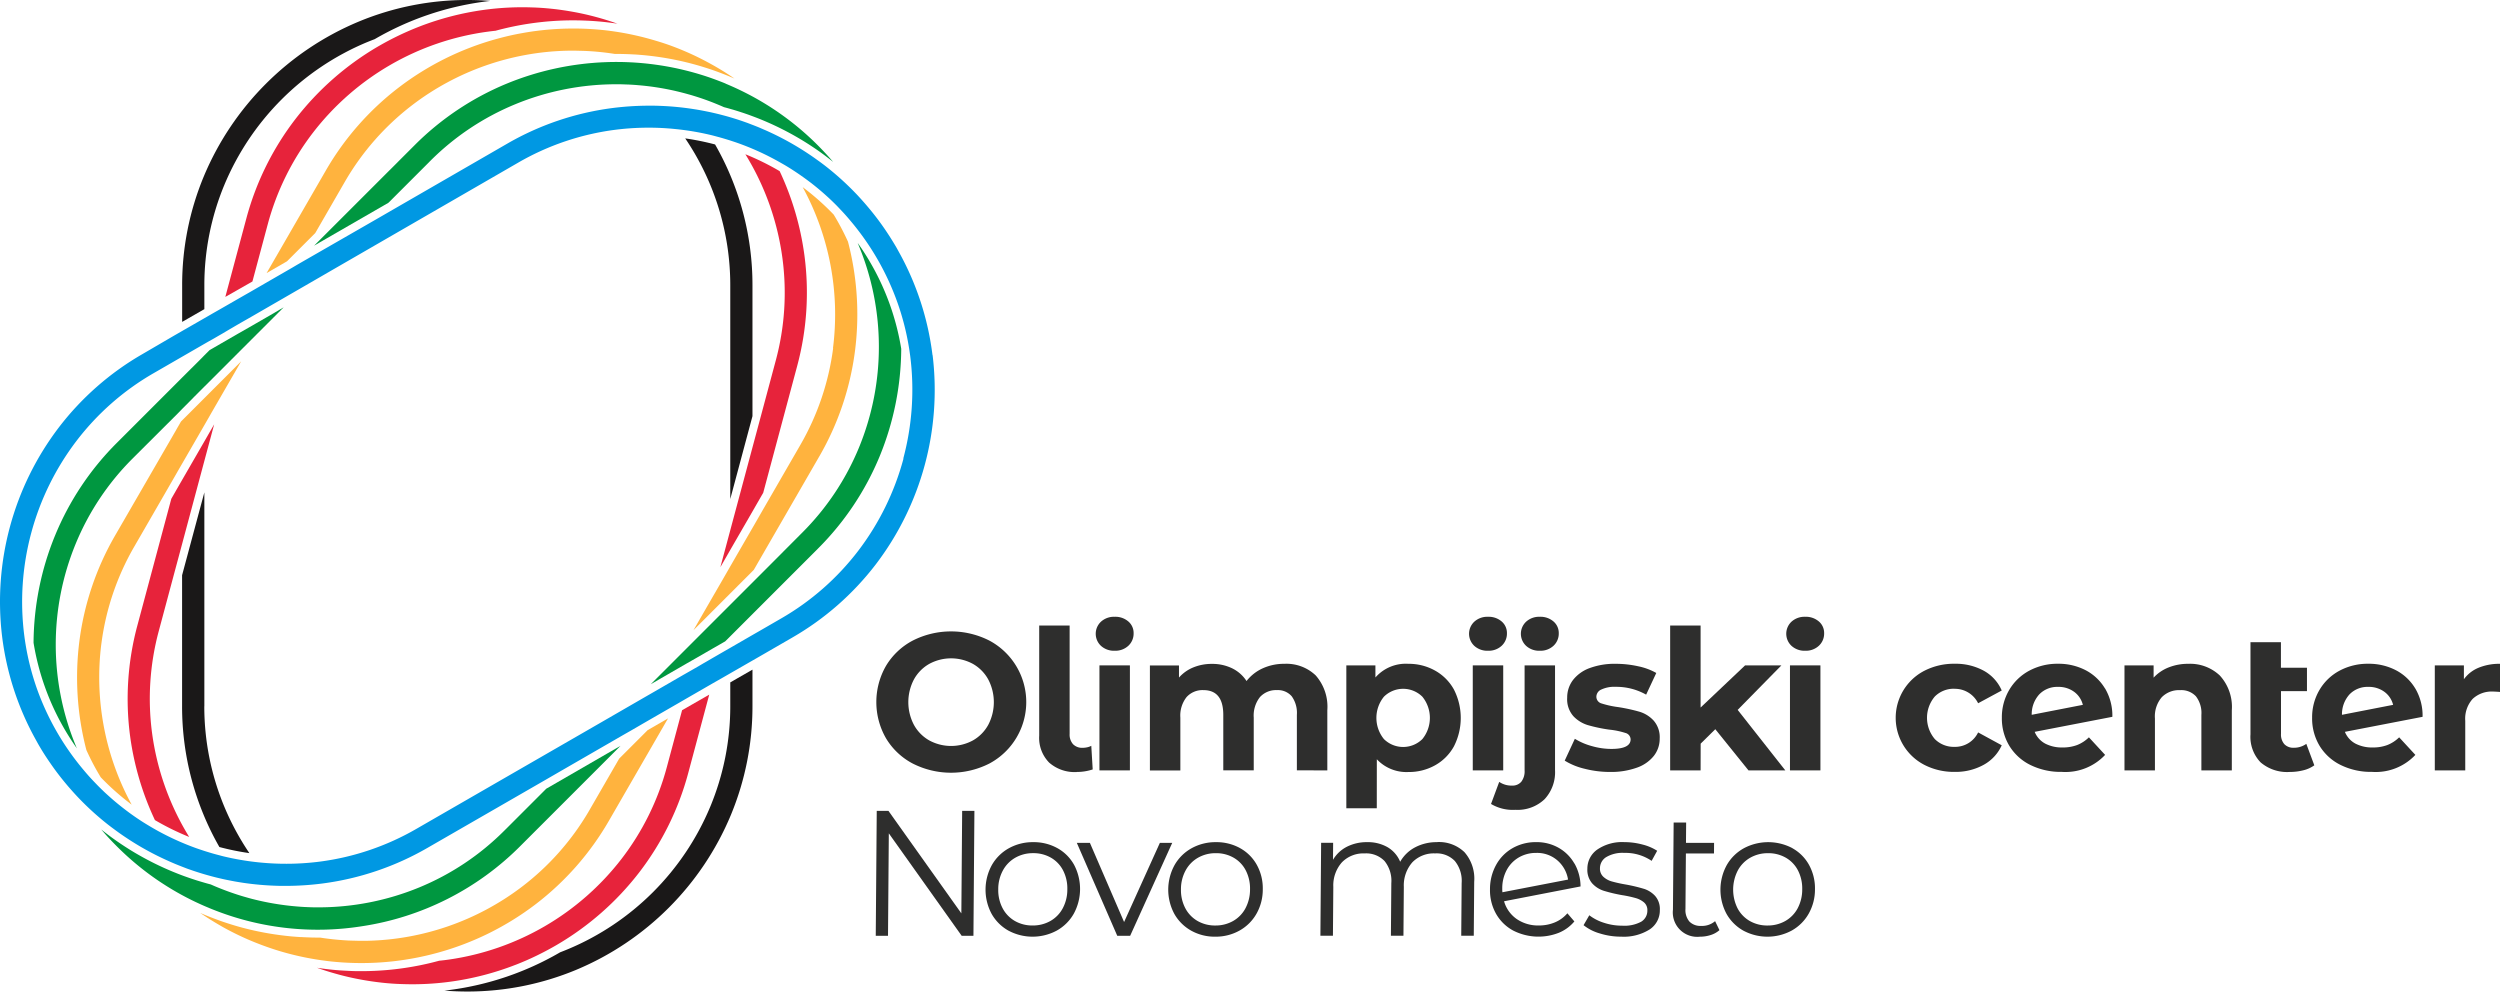 <svg id="Group_3" data-name="Group 3" xmlns="http://www.w3.org/2000/svg" xmlns:xlink="http://www.w3.org/1999/xlink" width="176.496" height="70" viewBox="0 0 176.496 70">
  <defs>
    <clipPath id="clip-path">
      <rect id="Rectangle_37" data-name="Rectangle 37" width="176.496" height="70" fill="none"/>
    </clipPath>
  </defs>
  <g id="Group_2" data-name="Group 2" clip-path="url(#clip-path)">
    <path id="Path_1" data-name="Path 1" d="M118.571,87.374a5.129,5.129,0,0,0,0,5.112,4.8,4.8,0,0,0,1.888,1.784,5.97,5.97,0,0,0,5.409,0,4.919,4.919,0,0,0,0-8.681,5.97,5.97,0,0,0-5.409,0,4.806,4.806,0,0,0-1.888,1.785m3.052-.138a3.231,3.231,0,0,1,3.087,0,2.82,2.82,0,0,1,1.081,1.1,3.451,3.451,0,0,1,0,3.2,2.818,2.818,0,0,1-1.081,1.1,3.23,3.23,0,0,1-3.087,0,2.821,2.821,0,0,1-1.082-1.1,3.451,3.451,0,0,1,0-3.2,2.823,2.823,0,0,1,1.082-1.1" transform="translate(-56.021 -40.365)" fill="#2e2e2d"/>
    <path id="Path_2" data-name="Path 2" d="M142.461,94.489a3.517,3.517,0,0,0,1.116-.179l-.1-1.667a1.044,1.044,0,0,1-.268.1,1.434,1.434,0,0,1-.338.041.894.894,0,0,1-.682-.255,1.012,1.012,0,0,1-.241-.723V84.154H139.8v7.772a2.492,2.492,0,0,0,.7,1.9,2.726,2.726,0,0,0,1.957.668" transform="translate(-66.434 -39.99)" fill="#2e2e2d"/>
    <rect id="Rectangle_34" data-name="Rectangle 34" width="2.15" height="7.413" transform="translate(77.619 46.975)" fill="#2e2e2d"/>
    <path id="Path_3" data-name="Path 3" d="M148.741,85.371a1.348,1.348,0,0,0,.965-.351,1.17,1.17,0,0,0,.372-.889,1.061,1.061,0,0,0-.372-.827,1.4,1.4,0,0,0-.965-.331,1.364,1.364,0,0,0-.965.345,1.167,1.167,0,0,0,0,1.709,1.366,1.366,0,0,0,.965.344" transform="translate(-70.047 -39.429)" fill="#2e2e2d"/>
    <path id="Path_4" data-name="Path 4" d="M167.217,96.825V92.58a3.341,3.341,0,0,0-.82-2.46,2.99,2.99,0,0,0-2.211-.82,3.637,3.637,0,0,0-1.523.316,3.041,3.041,0,0,0-1.15.9,2.517,2.517,0,0,0-1.02-.9,3.186,3.186,0,0,0-1.42-.31,3.408,3.408,0,0,0-1.316.248,2.71,2.71,0,0,0-1.013.717v-.854h-2.053v7.413h2.15V93.1a2.107,2.107,0,0,1,.441-1.453,1.516,1.516,0,0,1,1.185-.49q1.405,0,1.405,1.75v3.913h2.15V93.1a2.11,2.11,0,0,1,.44-1.453,1.534,1.534,0,0,1,1.2-.49,1.284,1.284,0,0,1,1.04.434,2.007,2.007,0,0,1,.365,1.316v3.913Z" transform="translate(-73.51 -42.436)" fill="#2e2e2d"/>
    <path id="Path_5" data-name="Path 5" d="M183.271,96.039a2.862,2.862,0,0,0,2.232.9,3.776,3.776,0,0,0,1.881-.475,3.411,3.411,0,0,0,1.33-1.337,4.409,4.409,0,0,0,0-4.01,3.41,3.41,0,0,0-1.33-1.337A3.782,3.782,0,0,0,185.5,89.3a2.852,2.852,0,0,0-2.329.965v-.854h-2.053V99.5h2.15Zm.5-4.416a1.929,1.929,0,0,1,2.715,0,2.372,2.372,0,0,1,0,2.99,1.93,1.93,0,0,1-2.715,0,2.372,2.372,0,0,1,0-2.99" transform="translate(-86.069 -42.436)" fill="#2e2e2d"/>
    <path id="Path_6" data-name="Path 6" d="M198.962,85.371a1.348,1.348,0,0,0,.965-.351,1.17,1.17,0,0,0,.372-.889,1.061,1.061,0,0,0-.372-.827,1.4,1.4,0,0,0-.965-.331,1.364,1.364,0,0,0-.965.345,1.167,1.167,0,0,0,0,1.709,1.366,1.366,0,0,0,.965.344" transform="translate(-93.912 -39.429)" fill="#2e2e2d"/>
    <rect id="Rectangle_35" data-name="Rectangle 35" width="2.15" height="7.413" transform="translate(103.975 46.975)" fill="#2e2e2d"/>
    <path id="Path_7" data-name="Path 7" d="M205.934,85.371a1.348,1.348,0,0,0,.965-.351,1.17,1.17,0,0,0,.372-.889,1.061,1.061,0,0,0-.372-.827,1.4,1.4,0,0,0-.965-.331,1.363,1.363,0,0,0-.965.345,1.167,1.167,0,0,0,0,1.709,1.365,1.365,0,0,0,.965.344" transform="translate(-97.225 -39.429)" fill="#2e2e2d"/>
    <path id="Path_8" data-name="Path 8" d="M200.58,99.294a3,3,0,0,0,1.722.414,2.756,2.756,0,0,0,2.06-.751,2.794,2.794,0,0,0,.737-2.047v-7.4h-2.149v7.413a1.2,1.2,0,0,1-.235.806.815.815,0,0,1-.648.269,1.539,1.539,0,0,1-.909-.262Z" transform="translate(-95.316 -42.536)" fill="#2e2e2d"/>
    <path id="Path_9" data-name="Path 9" d="M213.787,95.309a5.022,5.022,0,0,1-1.378-.2,4.519,4.519,0,0,1-1.2-.516l-.716,1.543a4.724,4.724,0,0,0,1.4.572,7.2,7.2,0,0,0,1.805.227,5.375,5.375,0,0,0,1.881-.3,2.642,2.642,0,0,0,1.206-.834,1.957,1.957,0,0,0,.414-1.226,1.778,1.778,0,0,0-.428-1.267,2.234,2.234,0,0,0-1.006-.627,12.578,12.578,0,0,0-1.488-.324A6.6,6.6,0,0,1,213.1,92.1a.492.492,0,0,1-.372-.482.566.566,0,0,1,.344-.5,2.176,2.176,0,0,1,1.034-.193,4.275,4.275,0,0,1,2.136.552l.716-1.53a4.379,4.379,0,0,0-1.288-.475A7.211,7.211,0,0,0,214.1,89.3a5.064,5.064,0,0,0-1.84.3,2.62,2.62,0,0,0-1.185.848,2.032,2.032,0,0,0-.407,1.247,1.8,1.8,0,0,0,.435,1.3,2.333,2.333,0,0,0,1.026.634,11.166,11.166,0,0,0,1.5.317,5.49,5.49,0,0,1,1.144.234.478.478,0,0,1,.372.454q0,.675-1.364.675" transform="translate(-100.027 -42.436)" fill="#2e2e2d"/>
    <path id="Path_10" data-name="Path 10" d="M226.836,92.491l1.033-1.02,2.343,2.907h2.6l-3.363-4.271,3.087-3.142h-2.563l-3.141,2.976V84.154h-2.15V94.379h2.15Z" transform="translate(-106.772 -39.99)" fill="#2e2e2d"/>
    <path id="Path_11" data-name="Path 11" d="M241.634,82.973a1.366,1.366,0,0,0-.965.344,1.167,1.167,0,0,0,0,1.709,1.364,1.364,0,0,0,.965.345,1.346,1.346,0,0,0,.965-.352,1.167,1.167,0,0,0,.372-.888,1.059,1.059,0,0,0-.372-.827,1.4,1.4,0,0,0-.965-.331" transform="translate(-114.19 -39.429)" fill="#2e2e2d"/>
    <rect id="Rectangle_36" data-name="Rectangle 36" width="2.15" height="7.413" transform="translate(126.369 46.975)" fill="#2e2e2d"/>
    <path id="Path_12" data-name="Path 12" d="M259.2,91.065a1.823,1.823,0,0,1,1.667,1.02l1.667-.9a2.9,2.9,0,0,0-1.274-1.4,4.128,4.128,0,0,0-2.047-.489,4.559,4.559,0,0,0-2.129.489,3.738,3.738,0,0,0,0,6.656,4.559,4.559,0,0,0,2.129.489,4.081,4.081,0,0,0,2.047-.5,2.957,2.957,0,0,0,1.274-1.378l-1.667-.909a1.8,1.8,0,0,1-1.667,1.02,1.889,1.889,0,0,1-1.392-.552,2.323,2.323,0,0,1,0-3,1.888,1.888,0,0,1,1.392-.551" transform="translate(-121.215 -42.436)" fill="#2e2e2d"/>
    <path id="Path_13" data-name="Path 13" d="M276.582,91.044a3.449,3.449,0,0,0-1.384-1.3,4.144,4.144,0,0,0-1.929-.448,4.2,4.2,0,0,0-2.033.489,3.616,3.616,0,0,0-1.419,1.364,3.792,3.792,0,0,0-.517,1.964,3.742,3.742,0,0,0,.524,1.971,3.588,3.588,0,0,0,1.488,1.357,4.837,4.837,0,0,0,2.219.489,3.843,3.843,0,0,0,3.059-1.2l-1.144-1.24a2.49,2.49,0,0,1-.833.544,2.844,2.844,0,0,1-1.026.172,2.537,2.537,0,0,1-1.233-.276,1.64,1.64,0,0,1-.737-.827l5.484-1.061a3.774,3.774,0,0,0-.517-2.005M271.408,92.9a2.081,2.081,0,0,1,.537-1.447,1.765,1.765,0,0,1,1.323-.524,1.854,1.854,0,0,1,1.13.345,1.621,1.621,0,0,1,.62.923Z" transform="translate(-127.972 -42.436)" fill="#2e2e2d"/>
    <path id="Path_14" data-name="Path 14" d="M290.309,89.3a3.7,3.7,0,0,0-1.392.255,2.851,2.851,0,0,0-1.061.723v-.868H285.8v7.413h2.15V93.159a2.081,2.081,0,0,1,.482-1.5,1.709,1.709,0,0,1,1.295-.5,1.414,1.414,0,0,1,1.116.435,1.93,1.93,0,0,1,.386,1.316v3.913h2.149V92.58a3.279,3.279,0,0,0-.847-2.453,3.051,3.051,0,0,0-2.225-.827" transform="translate(-135.815 -42.436)" fill="#2e2e2d"/>
    <path id="Path_15" data-name="Path 15" d="M305.814,93.841a.871.871,0,0,1-.675-.255,1.029,1.029,0,0,1-.234-.723V89.844h1.833V88.191H304.9v-1.8h-2.15v6.5a2.6,2.6,0,0,0,.717,1.984,2.88,2.88,0,0,0,2.053.675,3.873,3.873,0,0,0,.958-.117,2.213,2.213,0,0,0,.779-.352l-.565-1.516a1.48,1.48,0,0,1-.882.276" transform="translate(-143.87 -41.051)" fill="#2e2e2d"/>
    <path id="Path_16" data-name="Path 16" d="M318.322,91.044a3.446,3.446,0,0,0-1.385-1.3,4.144,4.144,0,0,0-1.929-.448,4.2,4.2,0,0,0-2.032.489,3.615,3.615,0,0,0-1.42,1.364,3.792,3.792,0,0,0-.517,1.964,3.742,3.742,0,0,0,.523,1.971,3.591,3.591,0,0,0,1.488,1.357,4.837,4.837,0,0,0,2.219.489,3.843,3.843,0,0,0,3.059-1.2l-1.144-1.24a2.488,2.488,0,0,1-.834.544,2.842,2.842,0,0,1-1.027.172,2.538,2.538,0,0,1-1.233-.276,1.642,1.642,0,0,1-.737-.827l5.484-1.061a3.774,3.774,0,0,0-.517-2.005M313.147,92.9a2.081,2.081,0,0,1,.537-1.447,1.766,1.766,0,0,1,1.323-.524,1.851,1.851,0,0,1,1.13.345,1.621,1.621,0,0,1,.62.923Z" transform="translate(-147.807 -42.436)" fill="#2e2e2d"/>
    <path id="Path_17" data-name="Path 17" d="M330.637,89.577a2.393,2.393,0,0,0-1.04.813v-.978h-2.054v7.413h2.15v-3.5a2.089,2.089,0,0,1,.524-1.55,1.971,1.971,0,0,1,1.447-.516c.082,0,.244.009.482.027V89.3a3.861,3.861,0,0,0-1.509.276" transform="translate(-155.65 -42.436)" fill="#2e2e2d"/>
    <path id="Path_18" data-name="Path 18" d="M137.653,113.715a3.427,3.427,0,0,0-1.705-.424,3.467,3.467,0,0,0-1.712.424,3.134,3.134,0,0,0-1.206,1.185,3.612,3.612,0,0,0-.027,3.443,3.1,3.1,0,0,0,1.188,1.191,3.608,3.608,0,0,0,3.417,0,3.124,3.124,0,0,0,1.2-1.191,3.656,3.656,0,0,0,.028-3.443,3.017,3.017,0,0,0-1.182-1.185m.378,4.241a2.24,2.24,0,0,1-.874.9,2.5,2.5,0,0,1-1.256.318,2.466,2.466,0,0,1-1.251-.318,2.233,2.233,0,0,1-.866-.9,2.735,2.735,0,0,1-.308-1.335,2.764,2.764,0,0,1,.329-1.335,2.282,2.282,0,0,1,.881-.9,2.489,2.489,0,0,1,1.256-.318,2.462,2.462,0,0,1,1.251.318,2.189,2.189,0,0,1,.86.9,2.776,2.776,0,0,1,.3,1.335,2.807,2.807,0,0,1-.322,1.335" transform="translate(-63.002 -53.836)" fill="#2e2e2d"/>
    <path id="Path_19" data-name="Path 19" d="M185.867,113.292a3.233,3.233,0,0,0-1.556.368,2.591,2.591,0,0,0-1.049,1.017,2.121,2.121,0,0,0-.9-1.035,2.79,2.79,0,0,0-1.425-.35,3.079,3.079,0,0,0-1.437.324,2.389,2.389,0,0,0-.98.923l.009-1.2h-.848l-.051,6.561h.885l.027-3.443a2.455,2.455,0,0,1,.606-1.74,2.112,2.112,0,0,1,1.609-.63,1.8,1.8,0,0,1,1.4.536,2.214,2.214,0,0,1,.48,1.559l-.029,3.717h.885l.027-3.443a2.471,2.471,0,0,1,.6-1.74,2.105,2.105,0,0,1,1.614-.63,1.781,1.781,0,0,1,1.387.536,2.215,2.215,0,0,1,.481,1.559l-.029,3.717h.885l.03-3.8a2.837,2.837,0,0,0-.688-2.1,2.59,2.59,0,0,0-1.934-.711" transform="translate(-84.412 -53.837)" fill="#2e2e2d"/>
    <path id="Path_20" data-name="Path 20" d="M162.235,113.715a3.429,3.429,0,0,0-1.706-.424,3.466,3.466,0,0,0-1.712.424,3.127,3.127,0,0,0-1.207,1.185,3.608,3.608,0,0,0-.027,3.443,3.1,3.1,0,0,0,1.188,1.191,3.39,3.39,0,0,0,1.706.43,3.425,3.425,0,0,0,1.712-.43,3.124,3.124,0,0,0,1.2-1.191,3.448,3.448,0,0,0,.444-1.721,3.41,3.41,0,0,0-.417-1.721,3.016,3.016,0,0,0-1.182-1.185m.378,4.241a2.244,2.244,0,0,1-.874.9,2.5,2.5,0,0,1-1.256.318,2.466,2.466,0,0,1-1.251-.318,2.233,2.233,0,0,1-.866-.9,2.735,2.735,0,0,1-.308-1.335,2.764,2.764,0,0,1,.329-1.335,2.284,2.284,0,0,1,.88-.9,2.492,2.492,0,0,1,1.256-.318,2.463,2.463,0,0,1,1.251.318,2.189,2.189,0,0,1,.86.9,2.776,2.776,0,0,1,.3,1.335,2.807,2.807,0,0,1-.322,1.335" transform="translate(-74.683 -53.836)" fill="#2e2e2d"/>
    <path id="Path_21" data-name="Path 21" d="M123.854,116.319l-5.146-7.235h-.827l-.07,8.819h.865l.057-7.234,5.144,7.234h.83l.069-8.819h-.865Z" transform="translate(-55.984 -51.837)" fill="#2e2e2d"/>
    <path id="Path_22" data-name="Path 22" d="M150.723,113.387l-2.526,5.588-2.414-5.588h-.923l2.855,6.561h.91l2.97-6.561Z" transform="translate(-68.838 -53.882)" fill="#2e2e2d"/>
    <path id="Path_23" data-name="Path 23" d="M227.047,117.95a1.084,1.084,0,0,1-.833-.305,1.249,1.249,0,0,1-.28-.892l.03-3.917h1.984l.006-.748h-1.984l.012-1.434H225.1l-.049,6.149a1.723,1.723,0,0,0,1.906,1.909,2.43,2.43,0,0,0,.762-.119,1.7,1.7,0,0,0,.614-.343l-.307-.636a1.408,1.408,0,0,1-.976.337" transform="translate(-106.943 -52.583)" fill="#2e2e2d"/>
    <path id="Path_24" data-name="Path 24" d="M217.288,116.584a11.456,11.456,0,0,0-1.257-.3,9.731,9.731,0,0,1-1-.219,1.476,1.476,0,0,1-.6-.33.772.772,0,0,1-.239-.6.925.925,0,0,1,.437-.786,2.255,2.255,0,0,1,1.281-.3,3.29,3.29,0,0,1,1.929.562l.392-.711a3.475,3.475,0,0,0-1.044-.443,4.94,4.94,0,0,0-1.271-.168,3.1,3.1,0,0,0-1.913.524,1.637,1.637,0,0,0-.7,1.347,1.464,1.464,0,0,0,.335,1.035,1.871,1.871,0,0,0,.826.53,10.841,10.841,0,0,0,1.282.305,8.451,8.451,0,0,1,.959.206,1.565,1.565,0,0,1,.6.312.706.706,0,0,1,.233.568.9.9,0,0,1-.437.792,2.494,2.494,0,0,1-1.331.28,4.088,4.088,0,0,1-1.3-.206,3.321,3.321,0,0,1-1.031-.53l-.405.7a3.261,3.261,0,0,0,1.137.58,5.01,5.01,0,0,0,1.527.231,3.427,3.427,0,0,0,1.993-.505,1.6,1.6,0,0,0,.728-1.366,1.4,1.4,0,0,0-.329-1,1.833,1.833,0,0,0-.807-.511" transform="translate(-101.237 -53.836)" fill="#2e2e2d"/>
    <path id="Path_25" data-name="Path 25" d="M206.4,114.8a2.957,2.957,0,0,0-1.114-1.11,3.127,3.127,0,0,0-1.575-.4,3.3,3.3,0,0,0-1.675.424,3.042,3.042,0,0,0-1.163,1.185,3.532,3.532,0,0,0-.431,1.721,3.376,3.376,0,0,0,.423,1.721,3.059,3.059,0,0,0,1.213,1.191,3.925,3.925,0,0,0,3.229.156,2.847,2.847,0,0,0,1.092-.8l-.494-.574a2.351,2.351,0,0,1-.884.642,2.88,2.88,0,0,1-1.13.218,2.657,2.657,0,0,1-1.562-.455,2.3,2.3,0,0,1-.894-1.254l5.4-1.047a3.306,3.306,0,0,0-.43-1.622m-5.086,2.033a2.226,2.226,0,0,1-.011-.274,2.724,2.724,0,0,1,.316-1.3,2.263,2.263,0,0,1,.855-.886,2.4,2.4,0,0,1,1.231-.318,2.187,2.187,0,0,1,1.493.53,2.253,2.253,0,0,1,.75,1.353Z" transform="translate(-95.251 -53.837)" fill="#2e2e2d"/>
    <path id="Path_26" data-name="Path 26" d="M236.529,113.715a3.654,3.654,0,0,0-3.417,0A3.125,3.125,0,0,0,231.9,114.9a3.61,3.61,0,0,0-.028,3.443,3.107,3.107,0,0,0,1.188,1.191,3.608,3.608,0,0,0,3.417,0,3.129,3.129,0,0,0,1.2-1.191,3.464,3.464,0,0,0,.445-1.721,3.421,3.421,0,0,0-.417-1.721,3.015,3.015,0,0,0-1.182-1.185m.379,4.241a2.252,2.252,0,0,1-.874.9,2.5,2.5,0,0,1-1.257.318,2.466,2.466,0,0,1-1.251-.318,2.233,2.233,0,0,1-.866-.9,2.957,2.957,0,0,1,.021-2.669,2.277,2.277,0,0,1,.88-.9,2.489,2.489,0,0,1,1.256-.318,2.462,2.462,0,0,1,1.251.318,2.186,2.186,0,0,1,.86.9,2.776,2.776,0,0,1,.3,1.335,2.82,2.82,0,0,1-.321,1.335" transform="translate(-109.988 -53.836)" fill="#2e2e2d"/>
    <path id="Path_27" data-name="Path 27" d="M65.832,31.812a20.006,20.006,0,0,0-2.388-7.306l-.143-.261q-.408-.7-.862-1.363-.424-.617-.891-1.193t-.966-1.114a20.131,20.131,0,0,0-2.253-2.065c-.064-.05-.128-.1-.194-.15-.135-.1-.272-.206-.41-.3q-.3-.22-.613-.428a20.162,20.162,0,0,0-3.05-1.682c-.027-.012-.054-.024-.081-.034-.133-.059-.268-.117-.4-.174l-.057-.024c-.143-.057-.285-.114-.428-.168l-.261-.1c-.1-.039-.209-.076-.314-.113-.128-.046-.256-.088-.386-.132-.351-.113-.7-.219-1.059-.313l-.132-.035c-.184-.048-.369-.093-.553-.135-.165-.039-.331-.075-.5-.108-.1-.02-.2-.04-.3-.059l-.2-.037-.211-.037-.415-.064a20.147,20.147,0,0,0-2.236-.2q-.2-.008-.4-.01c-.133,0-.268,0-.4,0a20.619,20.619,0,0,0-2.506.168,19.954,19.954,0,0,0-7.413,2.513l-8.027,4.634-.957.553-.957.551L21.947,24.88l-.494.284-.494.285-.338.2-.958.553-.955.551-.386.224-.069.039-.281.163-.211.122-.14.081-.352.2-1.567.9-.35.2-.351.2-.288.167-.287.165-1.568.9-.286.165-.287.165L10.05,31.748a19.981,19.981,0,0,0-5.888,5.163A20.314,20.314,0,0,0,.149,51.681a20,20,0,0,0,2.388,7.306l.143.261q.4.7.858,1.357.424.62.89,1.195c.309.384.63.753.962,1.11a19.842,19.842,0,0,0,2.258,2.07l.2.153c.135.1.269.2.406.3.2.146.409.291.618.43a19.988,19.988,0,0,0,3.049,1.68l.078.036c.135.059.272.117.406.174.019.006.037.014.056.022.143.059.287.115.43.171.086.034.174.066.259.1.1.039.209.076.314.111.128.046.256.089.386.131q.526.172,1.062.315c.042.012.084.022.128.034q.276.073.556.136c.165.039.33.075.5.108.1.02.194.039.291.057l.206.039.207.035q.207.035.415.066a20.38,20.38,0,0,0,2.245.2q.2.008.4.01c.133,0,.268,0,.4,0a20.525,20.525,0,0,0,2.5-.168,19.974,19.974,0,0,0,7.415-2.513L38.2,61.983l.957-.553.957-.553,3.917-2.261.5-.285.492-.285.344-.2.957-.553.956-.551.386-.223.071-.04.28-.162.212-.123.139-.081.357-.206,1.56-.9.351-.2.351-.2.29-.167.287-.165,1.567-.9.287-.165.287-.165,2.235-1.291a19.981,19.981,0,0,0,5.888-5.163,20.312,20.312,0,0,0,4.013-14.77m-2.056,7.3a18.717,18.717,0,0,1-3.2,6.517,18.414,18.414,0,0,1-5.425,4.763l-1.453.84-.287.165-.287.165-1.567.905-.287.165-.068.039-.219.126-.132.076-.264.153-.307.177-.493.287-.157.089-.337.2-.361.207-.351.2-.351.2-1.65.954-.493.285-.494.284-1.212.7-.957.553-.957.553L29.4,65.26a18.358,18.358,0,0,1-6.837,2.317,18.652,18.652,0,0,1-3.731.1c-.128-.01-.256-.02-.386-.032s-.258-.025-.386-.04a18.561,18.561,0,0,1-2.151-.371c-.132-.03-.263-.062-.395-.1-.067-.017-.133-.034-.2-.052l-.194-.052c-.106-.03-.213-.061-.316-.093-.154-.046-.307-.092-.459-.143s-.306-.1-.458-.155a18.738,18.738,0,0,1-2.494-1.1l-.209-.111c-.079-.044-.16-.089-.239-.135-.119-.066-.238-.135-.356-.206l-.09-.054c-.167-.1-.332-.2-.5-.309-.411-.266-.814-.549-1.2-.848l-.142-.11c-.352-.275-.7-.565-1.031-.868-.226-.2-.447-.415-.664-.632-.1-.1-.2-.206-.3-.31-.073-.076-.145-.152-.216-.229-.172-.185-.339-.376-.5-.569A18.565,18.565,0,0,1,2.6,55.348q-.265-.756-.462-1.523t-.329-1.568c-.005-.034-.012-.067-.017-.1-.027-.175-.054-.352-.076-.53A18.749,18.749,0,0,1,5.407,37.864,18.4,18.4,0,0,1,10.832,33.1l1.455-.84.287-.166.286-.165,1.568-.905.287-.165.066-.037L15,30.7l.13-.074.261-.152.313-.18L16.2,30l.152-.088.34-.2.359-.207.351-.2.35-.2,1.649-.953.493-.284.492-.285,1.212-.7.957-.553.957-.554,13.073-7.549a18.358,18.358,0,0,1,6.837-2.317,18.69,18.69,0,0,1,3.734-.1c.13.01.258.02.387.033s.258.025.387.04a18.748,18.748,0,0,1,2.142.369c.132.03.265.064.4.1l.2.054c.065.017.129.034.191.052.108.03.214.061.32.093.153.046.306.092.459.143s.306.1.458.155a18.7,18.7,0,0,1,2.494,1.1l.207.111c.081.044.16.089.241.135.118.066.236.135.352.2l.094.056c.165.1.33.2.494.309q.617.4,1.207.848c.047.037.1.072.143.11q.531.415,1.033.871c.224.2.445.413.66.629.1.1.2.207.3.313.071.075.142.149.211.224q.257.281.5.572a18.569,18.569,0,0,1,3.338,5.823c.177.5.331,1.013.462,1.523s.243,1.043.329,1.568c.005.034.012.067.017.1.027.175.052.352.076.528a18.8,18.8,0,0,1-.487,7.246" transform="translate(0 -6.746)" fill="#0098e3"/>
    <path id="Path_28" data-name="Path 28" d="M26.072,81.345V66.237L24.5,72.086v9.259a19.994,19.994,0,0,0,2.634,9.93,18.512,18.512,0,0,0,2.117.431,18.682,18.682,0,0,1-1.771-3.283,18.453,18.453,0,0,1-1.412-7.078" transform="translate(-11.645 -31.476)" fill="#1a1818"/>
    <path id="Path_29" data-name="Path 29" d="M18.9,78.881a18.406,18.406,0,0,1,.469-7.2l1.076-4.019.287-1.068.287-1.07,1.567-5.85.287-1.068.287-1.07.123-.46-.123.214-.287.5-.287.5-1.567,2.715-.287.5-.287.5-.188.329-2.4,8.96a19.951,19.951,0,0,0-.507,7.808A20.229,20.229,0,0,0,19.1,85.017a18.342,18.342,0,0,0,2.42,1.191c-.094-.152-.183-.3-.273-.457A18.68,18.68,0,0,1,18.9,78.881" transform="translate(-8.163 -27.12)" fill="#e7233b"/>
    <path id="Path_30" data-name="Path 30" d="M12.088,68.535A18.358,18.358,0,0,1,14.405,61.7l2.083-3.608.553-.959.174-.3.286-.5.093-.162.194-.334,1.568-2.715.287-.5.286-.5.693-1.2.553-.957.553-.957.226-.393-.166.167-.4.4-.4.4-1.05,1.048-.286.287-.287.287-.593.594-.4.4-.4.4-.165.165-.1.1-.184.318-.286.5L13.05,60.921a19.985,19.985,0,0,0-2.513,7.414,20.3,20.3,0,0,0,.489,7.722,17.615,17.615,0,0,0,1.014,1.925,17.857,17.857,0,0,0,2.03,1.815c.052.039.1.079.155.118a18.786,18.786,0,0,1-2.139-11.379" transform="translate(-4.928 -23.107)" fill="#ffb33e"/>
    <path id="Path_31" data-name="Path 31" d="M21.467,41.76l-.494.285-1.286.741-.351.2-.351.2-.719.415-.494.285-.492.285-.134.078-.079.045-.128.075-.079.079-.177.176-.11.11-.295.3L15,46.307l-.286.287-.287.287-4.046,4.046A19.953,19.953,0,0,0,6.038,57.44a20.238,20.238,0,0,0-1.524,7.587,17.8,17.8,0,0,0,2.159,6.05q.422.73.9,1.405c-.028-.066-.057-.131-.084-.2a18.723,18.723,0,0,1,0-14.246,18.387,18.387,0,0,1,4-6L14.432,49.1l.287-.287L15,48.522l.226-.225.236-.236.4-.407.135-.134.269-.27.3-.3.287-.284.287-.287,1.345-1.347.406-.405.4-.4.974-.975.777-.776.778-.779.352-.352-.224.129Z" transform="translate(-2.145 -19.648)" fill="#009740"/>
    <path id="Path_32" data-name="Path 32" d="M26.072,20.131a18.45,18.45,0,0,1,1.412-7.078A18.737,18.737,0,0,1,37.554,2.979c.181-.074.362-.146.546-.216l.051-.03A20.88,20.88,0,0,1,45.74.13c.173-.024.349-.046.522-.064Q45.458,0,44.637,0a19.938,19.938,0,0,0-7.675,1.529A20.335,20.335,0,0,0,26.034,12.451a19.957,19.957,0,0,0-1.529,7.68v2.594l1.567-.9Z" transform="translate(-11.645 0)" fill="#1a1818"/>
    <path id="Path_33" data-name="Path 33" d="M44,2.345q-.738.288-1.449.629c-.462.223-.915.46-1.358.716-.034.018-.066.039-.1.057a20.3,20.3,0,0,0-5.831,5.125,19.977,19.977,0,0,0-3.465,7.02l-1.483,5.534,1.914-1.09,1.082-4.04a18.434,18.434,0,0,1,3.2-6.475A18.727,18.727,0,0,1,48.845,2.7c.062-.008.123-.017.185-.024.119-.015.234-.029.354-.04l.094-.025c.153-.041.306-.081.46-.118.249-.061.5-.117.749-.168A20.985,20.985,0,0,1,54.853,1.9c.252,0,.507.005.76.014s.511.022.765.04q.589.043,1.176.12c.148.02.3.04.447.064q-.756-.27-1.545-.482l-.139-.037c-.475-.123-.95-.229-1.427-.315s-.979-.162-1.468-.214S52.443,1,51.956.988a19.907,19.907,0,0,0-3.377.172A20.29,20.29,0,0,0,44,2.345" transform="translate(-14.407 -0.464)" fill="#e7233b"/>
    <path id="Path_34" data-name="Path 34" d="M60.116,4c-.166-.022-.334-.043-.5-.059-.248-.025-.5-.047-.746-.063a20.376,20.376,0,0,0-3.558.076c-.172.018-.343.04-.513.062-.245.034-.487.071-.729.113l-.319.057c-.139.025-.278.054-.417.082q-.538.114-1.07.257l-.13.035A20.223,20.223,0,0,0,45.2,7.992a19.946,19.946,0,0,0-5.166,5.885L35.863,21.1,37.3,20.27l2-2,2.084-3.61a18.413,18.413,0,0,1,4.765-5.423A18.733,18.733,0,0,1,57.074,5.4c.229-.005.458-.007.686,0s.46.01.691.02q.7.035,1.389.121c.084.01.17.022.254.034q.178.025.353.052h.1q.235,0,.47.005.384.009.769.031l.042,0c.179.012.355.025.532.04s.356.034.533.054a20.8,20.8,0,0,1,3.02.568c.245.066.489.135.733.21s.485.153.728.236q.564.2,1.118.425c.131.054.264.111.4.168q-.591-.407-1.218-.775l-.135-.079q-.7-.4-1.423-.747-.675-.32-1.365-.588T63.353,4.7a20.173,20.173,0,0,0-2.986-.665c-.084-.012-.167-.024-.251-.034" transform="translate(-17.042 -1.82)" fill="#ffb33e"/>
    <path id="Path_35" data-name="Path 35" d="M71.312,9.867c-.162-.068-.325-.132-.489-.194-.232-.09-.468-.174-.7-.255l-.228-.076a20.338,20.338,0,0,0-14.035.523,19.948,19.948,0,0,0-6.509,4.348L42.79,20.771l-.539.539.342-.2L47.5,18.28l2.958-2.958a18.387,18.387,0,0,1,6-4,18.707,18.707,0,0,1,7.122-1.409c.177,0,.356,0,.533.008s.322.01.484.019.323.02.485.034a18.7,18.7,0,0,1,2.692.415l.225.054c.091.022.182.045.273.069.132.034.261.069.391.106l.108.03c.186.052.369.11.553.168q.7.225,1.379.506l.194.081c.1.04.192.082.287.125l.113.03c.154.04.3.084.457.128.246.07.489.148.732.229l.04.012c.168.057.335.114.5.175s.333.124.5.188A20.793,20.793,0,0,1,76.3,13.622c.219.126.437.256.652.391s.428.274.639.416q.493.334.966.7c.114.088.229.177.342.268q-.512-.6-1.082-1.171c-.384-.386-.781-.752-1.189-1.1-.381-.324-.772-.633-1.172-.925s-.805-.566-1.222-.826a20.057,20.057,0,0,0-2.713-1.414c-.07-.03-.141-.061-.213-.089" transform="translate(-20.078 -3.964)" fill="#009740"/>
    <path id="Path_36" data-name="Path 36" d="M95.36,28.978v15.1l1.567-5.85V28.978a19.958,19.958,0,0,0-2.639-9.931,18.269,18.269,0,0,0-2.108-.428,18.48,18.48,0,0,1,3.18,10.359" transform="translate(-43.804 -8.848)" fill="#1a1818"/>
    <path id="Path_37" data-name="Path 37" d="M101.292,28.121a18.407,18.407,0,0,1-.469,7.2l-1.075,4.013-.287,1.07-.287,1.069-1.568,5.849-.286,1.07-.287,1.068-.125.463.125-.216.287-.5.286-.5,1.568-2.715.287-.5.287-.5.187-.325,2.4-8.961a19.951,19.951,0,0,0,.507-7.808,20.231,20.231,0,0,0-1.748-5.935,18.312,18.312,0,0,0-2.42-1.192c.094.152.183.3.272.457a18.664,18.664,0,0,1,2.343,6.871" transform="translate(-46.052 -9.881)" fill="#e7233b"/>
    <path id="Path_38" data-name="Path 38" d="M103.151,36.512a18.384,18.384,0,0,1-2.314,6.839l-2.085,3.612-.553.957-.172.3-.287.5-.094.165-.192.331-1.568,2.715-.287.5-.287.5-.694,1.2-.553.957-.551.957-.228.393.165-.165.407-.406.4-.4,1.05-1.05.287-.287.287-.286.591-.592.4-.4.4-.4.167-.167.109-.11.177-.306.287-.5,4.163-7.21a19.962,19.962,0,0,0,2.513-7.417,20.3,20.3,0,0,0-.492-7.736c-.017-.036-.034-.072-.051-.11a17.646,17.646,0,0,0-.957-1.8,17.739,17.739,0,0,0-2.034-1.821l-.157-.12a18.772,18.772,0,0,1,2.139,11.378" transform="translate(-44.331 -11.944)" fill="#ffb33e"/>
    <path id="Path_39" data-name="Path 39" d="M102.153,32.717c.027.064.054.13.081.194a18.7,18.7,0,0,1,0,14.244,18.372,18.372,0,0,1-4.006,6L95.292,56.1l-.287.287-.287.287-.217.217-.245.245-.4.4-.13.13-.275.275-.3.3-.287.287-.287.286-1.347,1.347-.4.4-.4.4-.976.976-.778.779-.781.78-.355.356.226-.13.494-.287.494-.285,1.289-.745.351-.2.35-.2.722-.416.492-.285.5-.285.133-.077.076-.044.126-.072.085-.084.175-.175.111-.111.293-.293,1.274-1.274.287-.287.287-.287,4.045-4.045a19.948,19.948,0,0,0,4.349-6.509,20.282,20.282,0,0,0,1.523-7.59,17.8,17.8,0,0,0-2.161-6.052c-.279-.485-.579-.953-.9-1.4" transform="translate(-41.596 -15.547)" fill="#009740"/>
    <path id="Path_40" data-name="Path 40" d="M79.967,92.678a18.432,18.432,0,0,1-1.412,7.08,18.705,18.705,0,0,1-10.073,10.071c-.173.072-.347.141-.524.209-.022.012-.046.025-.068.039a20.851,20.851,0,0,1-7.663,2.613c-.147.02-.293.037-.44.054.533.042,1.072.064,1.615.064a19.966,19.966,0,0,0,7.68-1.528,20.317,20.317,0,0,0,10.925-10.929,19.986,19.986,0,0,0,1.527-7.673V90.084l-1.567.9Z" transform="translate(-28.411 -42.808)" fill="#1a1818"/>
    <path id="Path_41" data-name="Path 41" d="M56.665,112.519c.491-.191.974-.4,1.446-.629s.907-.458,1.347-.711l.11-.064A20.223,20.223,0,0,0,65.388,106a19.959,19.959,0,0,0,3.465-7.021l1.483-5.535-1.917,1.1-1.08,4.029a18.391,18.391,0,0,1-3.2,6.473,18.743,18.743,0,0,1-12.207,7.105l-.3.04c-.123.014-.244.029-.367.04l-.092.025q-.227.061-.455.117c-.25.061-.5.117-.75.168a20.909,20.909,0,0,1-4.169.425c-.255,0-.511,0-.765-.013s-.511-.024-.767-.042c-.339-.024-.679-.057-1.018-.1-.2-.026-.4-.052-.605-.083.418.149.843.285,1.276.406l.278.078c.521.14,1.043.256,1.565.352.492.091.983.162,1.472.216s.984.088,1.473.1a19.86,19.86,0,0,0,3.3-.163,20.163,20.163,0,0,0,4.658-1.2" transform="translate(-20.265 -44.404)" fill="#e7233b"/>
    <path id="Path_42" data-name="Path 42" d="M35.851,113.765l.347.04c.25.025.5.047.75.064a20.294,20.294,0,0,0,3.564-.074c.172-.02.344-.04.514-.064.245-.032.489-.071.732-.113q.157-.026.312-.056c.141-.027.281-.054.421-.084q.536-.113,1.065-.255l.13-.035a20.228,20.228,0,0,0,6.935-3.435,19.96,19.96,0,0,0,5.162-5.883l.149-.258,4.025-6.972-1.44.832-2.007,2.007-2.177,3.77a18.355,18.355,0,0,1-4.74,5.316,18.725,18.725,0,0,1-10.845,3.777c-.228,0-.456.007-.684,0s-.46-.01-.691-.02q-.733-.039-1.465-.132l-.19-.025c-.11-.015-.218-.032-.327-.049h-.117c-.156,0-.312,0-.468-.005-.256-.007-.514-.017-.77-.032a.47.47,0,0,1-.047,0q-.265-.016-.532-.039c-.177-.015-.356-.034-.533-.054a20.932,20.932,0,0,1-3.014-.568c-.245-.066-.489-.135-.732-.211s-.486-.153-.727-.237q-.564-.2-1.117-.423c-.135-.056-.27-.113-.405-.172q.658.453,1.359.858l.25.145q.586.326,1.184.608.673.319,1.359.581c.457.177.92.337,1.383.479a20.015,20.015,0,0,0,2.985.664c.134.018.271.037.406.054" transform="translate(-12.795 -45.924)" fill="#ffb33e"/>
    <path id="Path_43" data-name="Path 43" d="M21.219,111.776c.162.067.324.131.486.194a19.923,19.923,0,0,0,10.31,1.1,19.966,19.966,0,0,0,11.166-5.641l6.548-6.549.548-.548-.347.2-4.9,2.83-2.958,2.958a18.38,18.38,0,0,1-6,4.006,18.684,18.684,0,0,1-7.12,1.409c-.175,0-.351,0-.527-.006-.161-.005-.323-.012-.482-.02s-.323-.02-.485-.034a18.7,18.7,0,0,1-2.7-.416c-.074-.017-.147-.034-.22-.052-.093-.022-.186-.046-.279-.069-.128-.034-.258-.069-.386-.107-.038-.01-.076-.02-.113-.032-.184-.052-.367-.108-.549-.167-.463-.15-.923-.319-1.377-.505l-.2-.083-.289-.126-.108-.029c-.153-.04-.306-.084-.46-.13-.246-.071-.489-.147-.732-.228L20,109.716c-.167-.056-.334-.115-.5-.174s-.335-.125-.5-.189a21.014,21.014,0,0,1-2.774-1.335c-.221-.126-.44-.258-.655-.393s-.43-.275-.642-.418c-.325-.221-.648-.452-.96-.693-.12-.091-.238-.183-.356-.278q.52.612,1.1,1.188c.384.385.781.752,1.189,1.1q.572.486,1.17.924c.4.293.811.568,1.227.828a19.732,19.732,0,0,0,2.71,1.411l.214.089" transform="translate(-6.468 -47.678)" fill="#009740"/>
  </g>
</svg>
